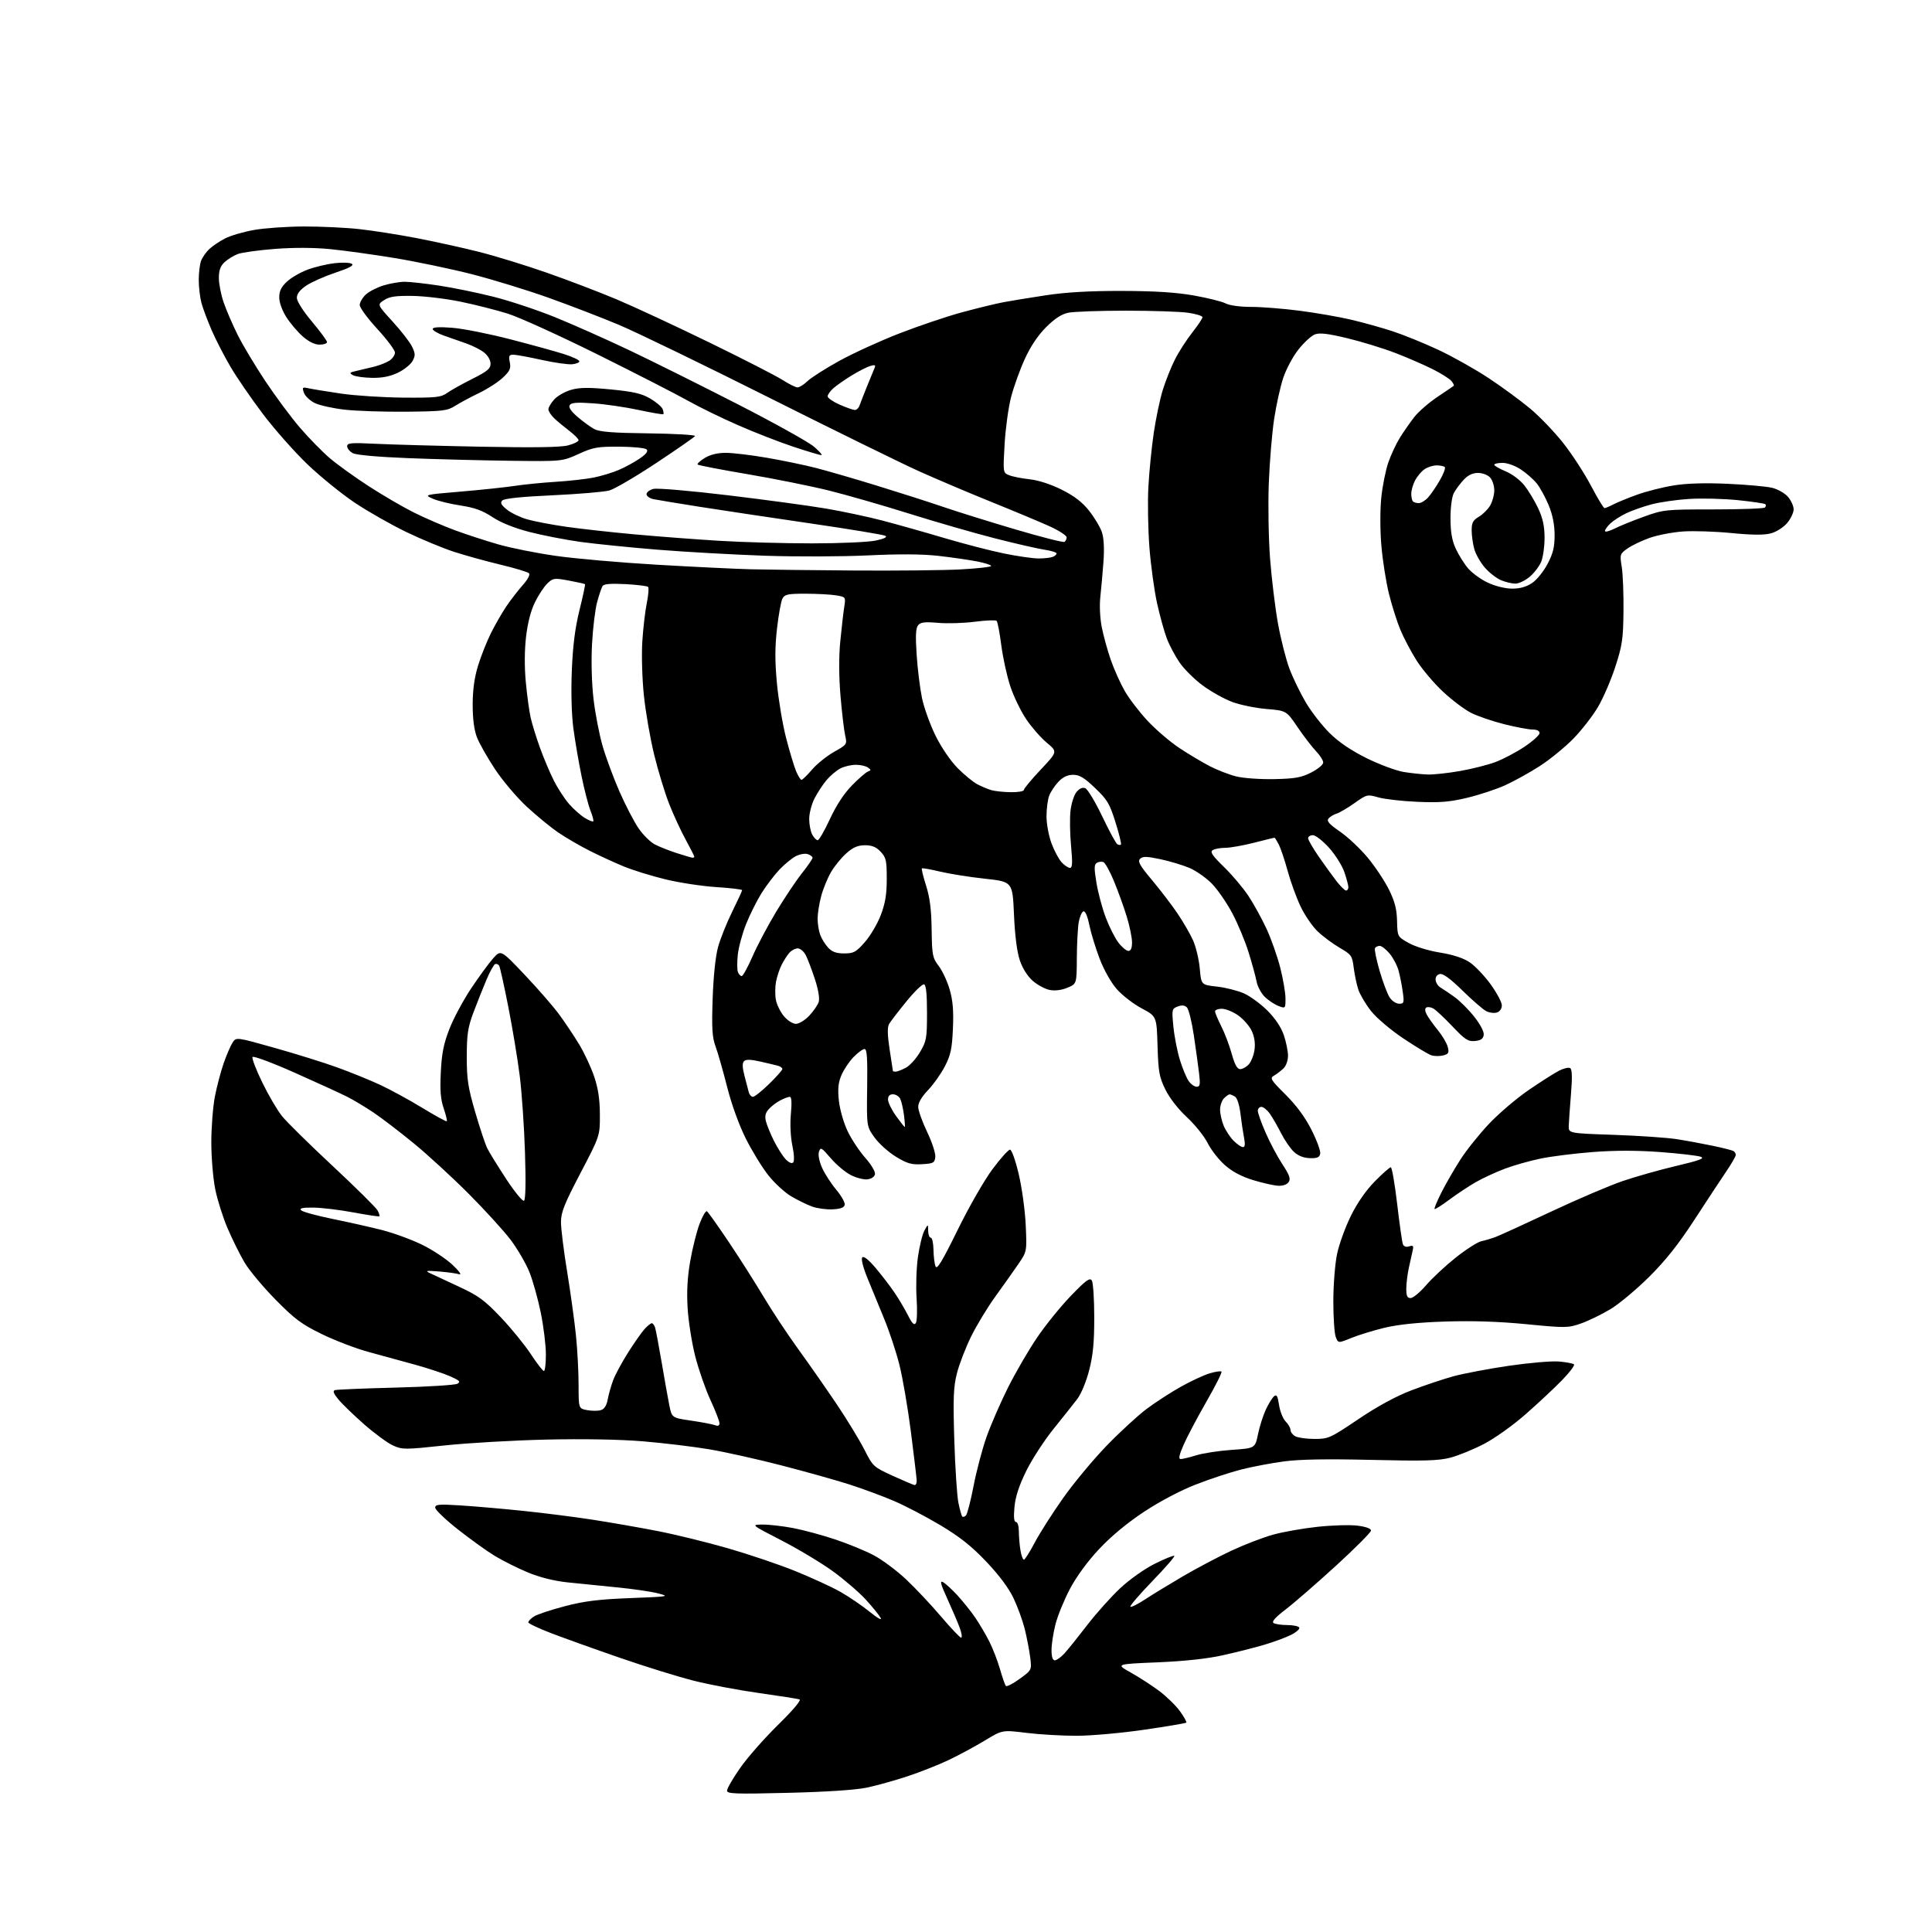 <?xml version="1.0" encoding="UTF-8" standalone="no"?>
<svg 
  version="1.1" 
  xmlns="http://www.w3.org/2000/svg" 
  xmlns:xlink="http://www.w3.org/1999/xlink" 
  xmlns:svg="http://www.w3.org/2000/svg"
  xmlns:rdf="http://www.w3.org/1999/02/22-rdf-syntax-ns#"
  xmlns:cc="http://creativecommons.org/ns#"
  xmlns:dc="http://purl.org/dc/elements/1.1/"
  viewBox="0 0 768 768"
  width="768"
  height="768"
>
<style>svg {background-color: white; }</style>"
<path stroke="none" fill="black" fill-rule="evenodd" d="M313.25,712.68C292.22,713.20 289.00,713.08 289.00,711.80C289.00,710.98 291.31,706.98 294.14,702.91C296.96,698.83 303.74,691.11 309.20,685.75C315.26,679.80 318.62,675.81 317.82,675.54C317.09,675.29 309.87,674.16 301.78,673.02C293.68,671.89 281.98,669.68 275.78,668.11C269.57,666.54 256.40,662.46 246.50,659.03C236.60,655.61 224.34,651.22 219.25,649.27C214.16,647.33 210.00,645.36 210.00,644.89C210.00,644.43 211.01,643.39 212.25,642.58C213.49,641.77 219.00,639.94 224.50,638.50C232.35,636.45 237.94,635.76 250.50,635.27C266.02,634.67 266.35,634.61 261.50,633.37C258.75,632.66 251.32,631.58 245.00,630.98C238.68,630.37 229.80,629.47 225.27,628.98C220.09,628.41 214.36,626.96 209.77,625.04C205.77,623.37 199.93,620.45 196.79,618.56C193.65,616.66 187.01,611.90 182.04,607.98C177.07,604.06 173.00,600.16 173.00,599.32C173.00,598.00 174.43,597.88 183.25,598.44C188.89,598.80 200.03,599.77 208.00,600.60C215.97,601.42 228.34,602.99 235.48,604.09C242.62,605.19 254.30,607.23 261.43,608.62C268.56,610.01 281.17,613.10 289.45,615.49C297.73,617.88 309.68,621.92 316.00,624.47C322.32,627.03 330.34,630.70 333.82,632.64C337.29,634.59 342.61,638.19 345.64,640.66C348.80,643.23 350.70,644.30 350.09,643.17C349.51,642.09 346.84,638.79 344.15,635.85C341.45,632.91 335.51,627.80 330.94,624.50C326.36,621.20 317.19,615.70 310.56,612.29C298.50,606.07 298.50,606.07 303.16,606.04C305.73,606.02 311.20,606.65 315.32,607.43C319.44,608.22 326.99,610.27 332.10,611.98C337.22,613.69 344.12,616.54 347.43,618.30C350.75,620.06 356.50,624.36 360.21,627.85C363.91,631.34 370.16,637.97 374.08,642.60C378.01,647.22 381.60,651.00 382.06,651.00C382.53,651.00 382.31,649.31 381.57,647.25C380.83,645.19 378.62,640.01 376.67,635.74C373.91,629.73 373.50,628.20 374.87,628.93C375.83,629.45 378.41,631.81 380.60,634.18C382.78,636.56 385.96,640.52 387.65,643.00C389.34,645.48 391.88,649.77 393.28,652.54C394.68,655.32 396.59,660.27 397.52,663.54C398.46,666.82 399.51,669.81 399.86,670.19C400.21,670.57 402.68,669.30 405.33,667.37C410.17,663.86 410.17,663.86 409.50,658.68C409.13,655.83 408.16,650.80 407.34,647.50C406.51,644.20 404.51,638.70 402.88,635.28C400.98,631.27 397.12,626.10 392.06,620.78C386.20,614.61 381.56,610.93 373.85,606.32C368.16,602.92 359.83,598.56 355.33,596.64C350.84,594.72 342.89,591.78 337.67,590.10C332.44,588.43 320.37,585.04 310.83,582.57C301.30,580.10 288.32,577.20 282.00,576.13C275.68,575.06 263.80,573.63 255.61,572.95C246.27,572.18 231.91,571.93 217.11,572.26C204.12,572.56 185.99,573.60 176.81,574.58C160.89,576.28 159.94,576.28 156.23,574.60C154.08,573.64 148.91,569.84 144.73,566.17C140.56,562.50 135.94,558.04 134.48,556.25C132.56,553.90 132.19,552.89 133.16,552.59C133.90,552.36 144.78,551.91 157.33,551.59C169.89,551.27 180.92,550.58 181.83,550.06C183.21,549.29 182.70,548.77 178.97,547.11C176.48,546.01 170.18,543.92 164.97,542.48C159.76,541.04 151.45,538.76 146.50,537.42C141.55,536.08 133.22,532.90 128.00,530.36C119.86,526.39 117.22,524.43 109.50,516.59C104.55,511.56 99.00,504.91 97.17,501.79C95.34,498.68 92.33,492.62 90.49,488.32C88.64,484.02 86.43,477.03 85.57,472.79C84.71,468.55 84.00,460.15 84.00,454.13C84.00,448.11 84.65,439.87 85.43,435.84C86.22,431.80 87.80,425.82 88.95,422.55C90.09,419.28 91.67,415.63 92.46,414.43C93.89,412.24 93.89,412.24 109.25,416.57C117.70,418.95 128.92,422.45 134.18,424.36C139.44,426.26 147.06,429.37 151.12,431.25C155.18,433.14 162.72,437.25 167.87,440.39C173.02,443.53 177.41,445.93 177.61,445.72C177.82,445.51 177.26,443.19 176.37,440.57C175.14,436.95 174.86,433.46 175.23,426.15C175.61,418.61 176.37,414.84 178.69,408.92C180.32,404.75 184.19,397.55 187.28,392.92C190.37,388.29 194.29,382.93 196.00,381.00C199.09,377.50 199.09,377.50 208.57,387.50C213.79,393.00 219.95,400.09 222.28,403.26C224.60,406.43 228.17,411.76 230.20,415.11C232.24,418.46 234.92,424.20 236.16,427.85C237.78,432.63 238.43,436.90 238.46,443.00C238.50,451.50 238.50,451.50 230.75,466.31C224.27,478.70 223.00,481.89 223.00,485.84C223.00,488.44 224.10,497.30 225.45,505.53C226.79,513.77 228.37,525.16 228.95,530.86C229.53,536.55 230.00,545.42 230.00,550.56C230.00,559.91 230.00,559.91 233.41,560.55C235.29,560.90 237.75,560.90 238.88,560.54C240.26,560.10 241.15,558.68 241.60,556.19C241.97,554.16 242.96,550.70 243.80,548.50C244.64,546.30 247.33,541.35 249.77,537.50C252.22,533.65 255.14,529.49 256.28,528.25C257.42,527.01 258.69,526.00 259.11,526.00C259.52,526.00 260.11,526.79 260.42,527.75C260.72,528.71 261.88,534.90 263.01,541.50C264.13,548.10 265.50,555.77 266.05,558.55C267.06,563.60 267.06,563.60 274.78,564.73C279.03,565.35 283.29,566.17 284.25,566.54C285.43,566.99 286.00,566.74 286.00,565.75C286.00,564.94 284.38,560.78 282.41,556.51C280.43,552.24 277.71,544.41 276.36,539.12C275.02,533.83 273.65,525.23 273.34,520.00C272.94,513.43 273.26,507.67 274.37,501.32C275.25,496.27 276.92,489.63 278.06,486.56C279.21,483.49 280.54,481.21 281.01,481.50C281.48,481.79 285.40,487.31 289.73,493.77C294.06,500.22 300.28,510.00 303.55,515.50C306.82,521.00 313.07,530.45 317.46,536.50C321.84,542.55 328.75,552.45 332.81,558.50C336.86,564.55 341.73,572.56 343.63,576.29C346.99,582.93 347.24,583.16 354.78,586.61C359.03,588.55 362.95,590.22 363.50,590.32C364.05,590.42 364.46,589.60 364.40,588.50C364.35,587.40 363.31,578.67 362.09,569.11C360.86,559.54 358.80,547.52 357.49,542.38C356.19,537.24 353.49,529.09 351.48,524.27C349.48,519.45 346.49,512.18 344.85,508.12C342.99,503.54 342.22,500.38 342.80,499.80C343.38,499.22 345.43,500.88 348.20,504.18C350.66,507.11 354.04,511.52 355.70,514.00C357.37,516.48 359.73,520.48 360.96,522.90C362.63,526.20 363.41,526.95 364.07,525.90C364.54,525.13 364.68,520.67 364.36,516.00C364.04,511.32 364.28,503.99 364.89,499.69C365.50,495.40 366.65,490.67 367.46,489.19C368.92,486.50 368.92,486.50 368.96,489.25C368.98,490.76 369.45,492.00 370.00,492.00C370.55,492.00 371.03,494.14 371.07,496.75C371.11,499.36 371.48,502.35 371.89,503.40C372.46,504.86 374.49,501.51 380.69,488.90C385.16,479.79 391.32,469.05 394.54,464.75C397.72,460.49 400.85,457.00 401.50,457.00C402.15,457.00 403.68,461.29 404.96,466.75C406.23,472.11 407.48,481.23 407.74,487.00C408.22,497.50 408.22,497.50 404.80,502.50C402.91,505.25 398.81,511.04 395.68,515.37C392.54,519.70 388.18,526.90 385.99,531.37C383.80,535.84 381.27,542.42 380.37,546.00C379.01,551.42 378.84,555.81 379.35,572.50C379.69,583.50 380.43,594.71 380.99,597.42C381.55,600.12 382.23,602.57 382.52,602.85C382.80,603.13 383.46,602.94 383.98,602.42C384.50,601.90 385.87,596.62 387.01,590.69C388.15,584.75 390.47,575.99 392.16,571.20C393.85,566.42 397.71,557.56 400.74,551.50C403.77,545.45 409.01,536.46 412.38,531.53C415.74,526.59 421.77,519.16 425.77,515.03C431.66,508.93 433.22,507.79 434.01,509.00C434.54,509.82 434.98,516.39 434.98,523.59C435.00,533.47 434.51,538.62 432.99,544.59C431.82,549.17 429.82,554.02 428.24,556.11C426.73,558.09 422.46,563.48 418.74,568.09C415.02,572.70 410.14,580.25 407.88,584.86C405.05,590.65 403.62,595.05 403.26,599.12C402.89,603.16 403.08,605.00 403.86,605.00C404.51,605.00 405.00,606.62 405.01,608.75C405.02,610.81 405.30,614.19 405.64,616.25C405.98,618.31 406.60,620.00 407.01,620.00C407.42,620.00 409.36,616.93 411.33,613.19C413.30,609.44 418.40,601.45 422.65,595.44C426.91,589.42 434.69,580.07 439.95,574.64C445.20,569.22 452.35,562.65 455.84,560.04C459.33,557.43 465.45,553.46 469.44,551.23C473.43,549.00 478.56,546.61 480.85,545.93C483.14,545.24 485.26,544.93 485.56,545.23C485.87,545.53 483.18,550.89 479.59,557.14C476.00,563.39 471.93,571.09 470.54,574.25C468.71,578.43 468.39,580.00 469.35,580.00C470.08,580.00 472.89,579.32 475.59,578.49C478.29,577.66 484.64,576.69 489.71,576.34C498.92,575.70 498.92,575.70 500.08,570.10C500.71,567.02 502.12,562.61 503.20,560.30C504.29,557.99 505.76,555.62 506.47,555.03C507.49,554.18 507.91,554.94 508.45,558.55C508.83,561.08 510.01,564.01 511.07,565.07C512.13,566.13 513.00,567.66 513.00,568.46C513.00,569.27 513.87,570.40 514.93,570.96C516.00,571.53 519.44,572.00 522.59,572.00C528.07,572.00 528.79,571.68 539.95,564.16C547.57,559.02 554.85,555.06 561.04,552.69C566.24,550.70 573.82,548.17 577.87,547.06C581.93,545.96 591.80,544.10 599.81,542.92C607.82,541.75 616.76,540.98 619.68,541.22C622.61,541.47 625.31,541.98 625.69,542.36C626.07,542.74 623.93,545.57 620.94,548.64C617.95,551.72 611.47,557.78 606.54,562.11C601.50,566.55 594.24,571.73 589.94,573.97C585.73,576.16 579.71,578.62 576.56,579.44C571.86,580.67 566.17,580.83 545.16,580.33C527.60,579.91 516.66,580.10 510.50,580.92C505.55,581.57 497.90,583.02 493.50,584.13C489.10,585.24 480.93,587.94 475.35,590.12C469.25,592.49 461.04,596.82 454.78,600.95C448.11,605.36 441.69,610.68 436.93,615.76C432.31,620.69 427.93,626.67 425.33,631.59C423.03,635.94 420.45,642.26 419.58,645.64C418.71,649.02 418.00,653.64 418.00,655.89C418.00,658.62 418.44,660.00 419.31,660.00C420.04,660.00 421.76,658.76 423.14,657.25C424.52,655.74 428.59,650.67 432.19,645.99C435.79,641.30 441.69,634.72 445.29,631.35C449.04,627.84 454.93,623.67 459.08,621.60C463.06,619.61 466.54,618.20 466.81,618.48C467.09,618.75 463.15,623.29 458.05,628.55C452.96,633.82 449.04,638.38 449.35,638.69C449.66,639.00 452.30,637.68 455.21,635.77C458.12,633.86 464.92,629.71 470.33,626.54C475.74,623.38 484.38,618.82 489.52,616.41C494.67,614.01 502.12,611.14 506.07,610.05C510.02,608.95 517.97,607.55 523.74,606.93C529.51,606.31 536.65,606.10 539.62,606.47C542.92,606.88 545.00,607.63 545.00,608.40C545.00,609.10 538.76,615.37 531.14,622.34C523.51,629.31 514.52,637.13 511.15,639.71C506.97,642.91 505.42,644.65 506.26,645.18C506.94,645.62 509.39,645.98 511.69,645.98C514.00,645.99 516.15,646.43 516.48,646.96C516.80,647.49 515.37,648.79 513.29,649.85C511.20,650.91 506.35,652.71 502.50,653.84C498.65,654.98 491.23,656.86 486.00,658.01C479.81,659.39 470.76,660.36 460.00,660.81C443.50,661.50 443.50,661.50 449.50,664.86C452.80,666.71 457.88,670.00 460.79,672.17C463.70,674.35 467.41,677.97 469.04,680.22C470.68,682.47 471.81,684.52 471.56,684.77C471.31,685.02 463.77,686.30 454.80,687.60C445.84,688.91 433.77,689.99 428.00,690.00C422.23,690.01 413.21,689.49 407.98,688.84C398.45,687.66 398.45,687.66 391.48,691.89C387.64,694.21 381.19,697.69 377.14,699.62C373.09,701.55 365.67,704.48 360.64,706.14C355.61,707.80 348.35,709.81 344.50,710.62C340.10,711.54 328.48,712.31 313.25,712.68zM216.21,545.00C216.65,545.00 217.00,542.03 217.00,538.41C217.00,534.78 216.08,527.32 214.97,521.83C213.85,516.34 211.82,509.07 210.45,505.68C209.09,502.28 205.76,496.55 203.05,492.94C200.34,489.34 192.81,481.06 186.31,474.55C179.82,468.03 170.00,459.02 164.50,454.51C159.00,450.00 151.80,444.49 148.50,442.27C145.20,440.05 140.47,437.21 138.00,435.97C135.53,434.72 126.18,430.44 117.24,426.46C108.21,422.44 100.71,419.65 100.39,420.18C100.06,420.71 101.81,425.27 104.27,430.32C106.73,435.37 110.26,441.39 112.12,443.69C113.98,446.00 123.04,454.92 132.25,463.51C141.47,472.11 149.49,480.05 150.08,481.15C150.68,482.26 151.01,483.32 150.83,483.50C150.65,483.68 146.00,482.98 140.50,481.96C135.00,480.93 127.82,480.07 124.55,480.04C120.17,480.01 118.89,480.29 119.72,481.12C120.33,481.73 125.97,483.28 132.25,484.55C138.53,485.83 147.38,487.82 151.92,488.98C156.46,490.14 163.59,492.75 167.76,494.79C171.93,496.82 177.41,500.44 179.92,502.83C182.49,505.26 183.66,506.89 182.58,506.55C181.53,506.21 177.93,505.71 174.58,505.44C169.37,505.02 168.86,505.12 171.00,506.14C172.38,506.79 177.55,509.20 182.50,511.50C190.18,515.07 192.60,516.84 199.03,523.60C203.17,527.95 208.55,534.55 210.99,538.26C213.43,541.97 215.78,545.00 216.21,545.00zM537.22,531.84C531.95,533.99 531.95,533.99 530.97,531.43C530.44,530.02 530.01,523.61 530.02,517.18C530.03,510.76 530.69,502.35 531.50,498.50C532.30,494.65 534.77,487.84 536.97,483.37C539.54,478.16 542.96,473.23 546.51,469.62C549.55,466.53 552.41,464.00 552.86,464.00C553.31,464.00 554.45,470.54 555.39,478.53C556.32,486.52 557.35,493.74 557.66,494.56C558.03,495.51 558.94,495.84 560.16,495.45C561.76,494.94 561.99,495.23 561.55,497.17C561.26,498.45 560.57,501.52 560.03,504.00C559.49,506.48 559.04,510.19 559.02,512.25C559.01,515.16 559.39,516.00 560.75,516.00C561.71,516.00 564.48,513.70 566.89,510.90C569.31,508.09 574.62,503.14 578.70,499.90C582.78,496.66 587.33,493.74 588.81,493.42C590.29,493.10 592.85,492.34 594.50,491.73C596.15,491.11 606.05,486.59 616.50,481.68C626.95,476.76 639.77,471.29 645.00,469.50C650.23,467.72 659.85,465.00 666.39,463.46C675.67,461.27 677.80,460.47 676.07,459.83C674.84,459.38 667.67,458.54 660.13,457.97C650.87,457.28 642.15,457.27 633.32,457.94C626.12,458.49 616.72,459.66 612.43,460.55C608.14,461.43 601.72,463.25 598.17,464.59C594.61,465.93 589.41,468.34 586.60,469.95C583.80,471.56 579.06,474.70 576.08,476.93C573.09,479.16 570.48,480.81 570.26,480.60C570.05,480.38 571.27,477.43 572.98,474.04C574.69,470.66 578.08,464.77 580.52,460.97C582.95,457.17 588.14,450.70 592.04,446.59C595.94,442.49 603.04,436.46 607.82,433.20C612.59,429.94 617.98,426.52 619.78,425.60C621.58,424.67 623.56,424.23 624.17,424.60C624.94,425.08 625.04,428.17 624.49,434.89C624.06,440.18 623.66,445.85 623.60,447.50C623.50,450.50 623.50,450.50 641.50,451.12C651.40,451.46 662.65,452.23 666.50,452.83C670.35,453.43 676.81,454.62 680.86,455.47C684.91,456.32 688.62,457.27 689.11,457.57C689.60,457.87 690.00,458.56 690.00,459.11C690.00,459.65 688.26,462.66 686.13,465.80C684.01,468.93 678.31,477.57 673.48,485.00C667.23,494.60 662.06,501.11 655.59,507.54C650.59,512.51 643.68,518.29 640.24,520.37C636.79,522.46 631.53,525.02 628.55,526.07C623.32,527.90 622.51,527.92 606.81,526.39C595.77,525.32 585.33,524.98 574.50,525.33C563.81,525.68 555.84,526.50 550.50,527.78C546.10,528.83 540.13,530.66 537.22,531.84zM330.99,480.73C328.52,480.86 324.85,480.36 322.84,479.63C320.83,478.90 317.11,477.08 314.56,475.59C312.01,474.10 307.90,470.32 305.42,467.19C302.94,464.06 298.89,457.45 296.42,452.50C293.73,447.09 290.77,438.91 289.03,432.00C287.42,425.68 285.37,418.48 284.46,416.00C283.10,412.31 282.89,408.90 283.29,397.00C283.59,388.11 284.42,380.18 285.43,376.50C286.33,373.20 288.86,366.88 291.04,362.46C293.22,358.04 295.00,354.17 295.00,353.86C295.00,353.55 290.36,352.99 284.68,352.63C279.00,352.26 269.89,350.87 264.43,349.53C258.97,348.20 251.59,345.92 248.04,344.46C244.48,343.00 238.41,340.22 234.54,338.27C230.67,336.32 225.03,333.05 222.00,330.99C218.97,328.93 213.31,324.29 209.41,320.68C205.50,317.06 199.83,310.37 196.80,305.80C193.78,301.24 190.53,295.52 189.59,293.09C188.46,290.15 187.90,285.83 187.90,280.08C187.91,274.13 188.58,269.32 190.07,264.49C191.26,260.64 193.59,254.80 195.25,251.50C196.91,248.20 199.63,243.47 201.30,241.00C202.97,238.53 205.88,234.76 207.76,232.64C209.83,230.32 210.82,228.42 210.27,227.87C209.77,227.37 204.67,225.83 198.93,224.46C193.19,223.08 184.90,220.79 180.50,219.36C176.10,217.94 167.55,214.39 161.50,211.48C155.45,208.56 146.24,203.32 141.03,199.84C135.82,196.35 127.36,189.49 122.24,184.60C117.12,179.70 109.15,170.70 104.54,164.60C99.92,158.49 94.13,150.07 91.67,145.88C89.20,141.68 85.83,135.16 84.19,131.38C82.54,127.59 80.70,122.70 80.10,120.50C79.50,118.30 79.01,114.17 79.01,111.32C79.00,108.46 79.42,105.02 79.94,103.66C80.46,102.30 81.92,100.21 83.19,99.01C84.46,97.81 87.27,95.91 89.44,94.80C91.60,93.68 96.78,92.16 100.94,91.42C105.10,90.68 114.03,90.05 120.79,90.03C127.55,90.02 137.45,90.48 142.79,91.07C148.13,91.65 158.35,93.26 165.50,94.63C172.65,96.01 183.77,98.45 190.20,100.07C196.64,101.68 208.79,105.41 217.20,108.35C225.62,111.29 238.12,116.06 245.00,118.95C251.88,121.84 268.49,129.57 281.93,136.12C295.37,142.67 308.46,149.37 311.02,151.01C313.58,152.66 316.29,154.00 317.03,154.00C317.78,154.00 319.57,152.87 321.01,151.49C322.45,150.11 328.10,146.51 333.57,143.49C339.03,140.47 349.80,135.54 357.50,132.55C365.20,129.55 376.45,125.76 382.50,124.12C388.55,122.48 395.98,120.68 399.00,120.11C402.02,119.54 409.68,118.30 416.00,117.34C423.87,116.16 433.34,115.62 446.00,115.65C459.08,115.68 467.43,116.21 474.50,117.45C480.00,118.42 485.72,119.84 487.20,120.61C488.80,121.43 492.96,122.00 497.40,122.00C501.52,122.00 510.21,122.69 516.70,123.53C523.19,124.38 532.33,125.96 537.00,127.06C541.67,128.15 549.10,130.22 553.50,131.65C557.90,133.09 566.13,136.43 571.78,139.08C577.43,141.72 586.43,146.78 591.78,150.32C597.13,153.86 604.56,159.31 608.29,162.44C612.03,165.56 617.91,171.69 621.36,176.06C624.82,180.42 629.78,188.05 632.39,193.00C635.00,197.95 637.44,202.00 637.82,201.99C638.19,201.99 639.77,201.32 641.33,200.51C642.89,199.70 647.16,197.95 650.83,196.63C654.50,195.31 661.01,193.66 665.31,192.97C670.49,192.13 677.71,191.91 686.81,192.32C694.34,192.66 702.30,193.38 704.50,193.92C706.70,194.46 709.51,196.07 710.75,197.50C711.99,198.94 713.00,201.18 713.00,202.48C713.00,203.78 711.84,206.22 710.43,207.90C708.97,209.63 706.17,211.42 703.98,212.01C701.24,212.74 696.64,212.71 688.32,211.90C681.83,211.26 673.15,210.98 669.01,211.27C664.88,211.56 658.92,212.70 655.77,213.81C652.62,214.92 648.65,216.83 646.94,218.04C643.93,220.18 643.87,220.39 644.67,225.37C645.13,228.19 645.44,236.12 645.36,243.00C645.24,254.02 644.86,256.62 642.13,265.00C640.44,270.23 637.35,277.40 635.27,280.95C633.20,284.50 628.80,290.17 625.50,293.56C622.20,296.95 616.20,301.85 612.18,304.46C608.15,307.06 601.94,310.51 598.39,312.12C594.83,313.74 588.00,315.99 583.21,317.14C576.18,318.81 572.38,319.12 563.50,318.74C557.45,318.48 550.46,317.69 547.96,316.98C543.50,315.72 543.34,315.76 538.46,319.23C535.73,321.17 532.53,323.05 531.34,323.42C530.15,323.78 528.69,324.66 528.10,325.38C527.27,326.38 528.32,327.58 532.69,330.59C535.81,332.74 540.78,337.42 543.74,341.00C546.69,344.57 550.48,350.27 552.15,353.67C554.45,358.33 555.23,361.35 555.35,366.08C555.50,372.33 555.50,372.33 560.00,374.86C562.58,376.31 567.87,377.93 572.40,378.66C577.55,379.49 581.65,380.83 584.15,382.48C586.27,383.88 590.02,387.81 592.50,391.21C594.97,394.62 597.00,398.40 597.00,399.63C597.00,400.97 596.22,402.11 595.04,402.49C593.96,402.83 592.05,402.59 590.79,401.94C589.53,401.30 585.30,397.63 581.38,393.79C576.55,389.05 573.65,386.93 572.38,387.19C571.22,387.43 570.57,388.33 570.68,389.54C570.78,390.62 571.61,391.95 572.54,392.50C573.46,393.05 575.95,394.73 578.07,396.23C580.18,397.72 583.76,401.28 586.01,404.13C588.48,407.26 589.98,410.13 589.80,411.40C589.58,412.95 588.66,413.58 586.33,413.81C583.58,414.07 582.39,413.31 577.33,407.97C574.12,404.59 570.70,401.40 569.73,400.87C568.76,400.34 567.52,400.18 566.98,400.51C566.35,400.90 566.41,401.91 567.15,403.31C567.79,404.51 569.78,407.30 571.57,409.50C573.37,411.71 575.14,414.72 575.52,416.21C576.10,418.53 575.83,419.00 573.67,419.55C572.28,419.90 570.18,419.88 569.01,419.50C567.83,419.13 562.82,416.12 557.88,412.81C552.77,409.39 547.22,404.69 545.02,401.91C542.90,399.23 540.62,395.38 539.95,393.36C539.29,391.35 538.46,387.43 538.12,384.67C537.53,379.91 537.23,379.48 532.50,376.73C529.75,375.13 525.79,372.18 523.71,370.17C521.62,368.16 518.58,363.68 516.95,360.23C515.32,356.78 513.03,350.48 511.87,346.23C510.71,341.98 509.13,337.26 508.36,335.75C507.58,334.24 506.81,333.00 506.63,333.00C506.46,333.00 502.80,333.90 498.50,335.00C494.20,336.10 489.06,337.01 487.09,337.02C485.12,337.02 482.85,337.44 482.06,337.94C480.92,338.66 481.87,340.08 486.59,344.68C489.88,347.88 494.28,353.11 496.38,356.31C498.47,359.50 501.68,365.35 503.51,369.31C505.33,373.26 507.77,380.18 508.92,384.67C510.06,389.16 511.00,394.66 511.00,396.89C511.00,400.90 510.97,400.94 508.25,399.91C506.74,399.34 504.30,397.73 502.84,396.34C501.38,394.94 499.88,392.17 499.51,390.18C499.13,388.18 497.70,382.94 496.32,378.52C494.95,374.11 492.03,367.12 489.84,363.00C487.65,358.88 484.02,353.61 481.78,351.31C479.53,349.00 475.54,346.19 472.91,345.05C470.27,343.92 465.05,342.35 461.31,341.55C455.80,340.39 454.25,340.36 453.21,341.39C452.16,342.42 453.03,343.99 457.91,349.81C461.21,353.75 465.77,359.71 468.04,363.06C470.32,366.42 473.12,371.26 474.27,373.83C475.41,376.40 476.61,381.43 476.93,385.00C477.50,391.50 477.50,391.50 483.71,392.18C487.12,392.56 491.95,393.77 494.44,394.87C496.93,395.97 501.15,399.06 503.82,401.72C506.92,404.83 509.27,408.33 510.33,411.46C511.25,414.15 512.00,417.85 512.00,419.68C512.00,421.60 511.23,423.74 510.16,424.75C509.15,425.71 507.47,426.99 506.44,427.59C504.71,428.59 505.11,429.24 511.02,435.12C515.36,439.43 518.77,444.06 521.35,449.15C523.46,453.33 525.02,457.59 524.81,458.62C524.52,460.09 523.60,460.47 520.67,460.38C518.21,460.30 516.03,459.44 514.36,457.88C512.95,456.57 510.66,453.25 509.27,450.50C507.88,447.75 505.87,444.26 504.80,442.75C503.74,441.24 502.22,440.00 501.43,440.00C500.64,440.00 500.00,440.71 500.00,441.58C500.00,442.45 501.41,446.39 503.13,450.33C504.85,454.27 507.86,459.91 509.80,462.86C512.58,467.06 513.12,468.58 512.29,469.86C511.64,470.86 510.02,471.44 508.14,471.36C506.44,471.28 501.97,470.27 498.19,469.13C493.56,467.72 489.90,465.78 486.91,463.15C484.47,461.01 481.39,457.06 480.06,454.38C478.72,451.69 475.02,447.08 471.82,444.11C468.34,440.89 464.91,436.48 463.26,433.11C460.82,428.15 460.46,426.14 460.14,415.75C459.79,404.01 459.79,404.01 453.82,400.83C450.54,399.08 446.10,395.65 443.96,393.22C441.68,390.63 438.85,385.62 437.14,381.15C435.53,376.94 433.67,370.89 433.02,367.69C432.29,364.12 431.39,362.04 430.67,362.28C430.03,362.49 429.19,364.43 428.81,366.58C428.43,368.74 428.09,375.14 428.06,380.80C428.00,391.10 428.00,391.10 424.34,392.63C422.05,393.59 419.41,393.93 417.32,393.53C415.47,393.18 412.42,391.55 410.54,389.90C408.42,388.04 406.47,384.94 405.38,381.70C404.26,378.36 403.43,371.84 403.07,363.50C402.50,350.50 402.50,350.50 391.50,349.30C385.45,348.65 377.43,347.37 373.67,346.47C369.91,345.57 366.67,345.00 366.46,345.21C366.25,345.42 367.00,348.49 368.13,352.04C369.62,356.73 370.23,361.52 370.34,369.50C370.49,379.75 370.68,380.74 373.16,384.00C374.62,385.93 376.59,390.15 377.52,393.39C378.78,397.74 379.11,401.78 378.80,408.89C378.45,416.92 377.92,419.38 375.61,423.87C374.09,426.82 371.08,431.07 368.92,433.32C366.43,435.91 365.00,438.34 365.00,439.98C365.00,441.40 366.60,445.89 368.55,449.96C370.52,454.07 371.96,458.51 371.80,459.93C371.53,462.26 371.04,462.53 366.50,462.79C362.32,463.03 360.62,462.54 356.11,459.79C353.15,457.98 349.32,454.53 347.61,452.13C344.50,447.76 344.50,447.76 344.71,432.38C344.88,420.51 344.64,417.00 343.66,417.00C342.96,417.00 340.98,418.46 339.25,420.25C337.52,422.04 335.36,425.28 334.46,427.45C333.21,430.42 332.97,432.91 333.47,437.59C333.85,441.08 335.36,446.34 336.93,449.64C338.47,452.86 341.63,457.63 343.94,460.24C346.32,462.91 348.01,465.75 347.82,466.74C347.62,467.79 346.41,468.62 344.82,468.81C343.35,468.98 340.37,468.21 338.18,467.09C336.00,465.98 332.42,462.97 330.22,460.39C326.55,456.11 326.17,455.90 325.55,457.83C325.15,459.09 325.65,461.67 326.79,464.22C327.84,466.58 330.36,470.48 332.39,472.90C334.43,475.32 335.95,478.02 335.79,478.90C335.57,480.04 334.19,480.57 330.99,480.73zM208.29,477.32C208.93,476.93 209.07,469.97 208.69,458.10C208.37,447.87 207.42,434.10 206.58,427.50C205.75,420.90 203.71,408.61 202.05,400.19C200.39,391.76 198.76,384.43 198.43,383.88C198.09,383.34 197.38,383.04 196.85,383.22C196.32,383.39 194.74,386.23 193.35,389.52C191.96,392.81 189.64,398.65 188.19,402.50C185.98,408.41 185.57,411.14 185.55,420.00C185.54,428.98 186.02,432.17 188.88,442.00C190.72,448.32 192.89,454.85 193.71,456.50C194.53,458.15 197.93,463.65 201.25,468.72C204.58,473.78 207.75,477.65 208.29,477.32zM315.28,462.12C315.82,461.58 315.70,458.86 314.97,455.37C314.25,451.90 314.01,446.77 314.39,442.76C314.80,438.28 314.66,436.00 313.96,436.00C313.38,436.00 311.68,436.63 310.20,437.40C308.71,438.17 306.66,439.72 305.63,440.86C304.27,442.36 303.95,443.68 304.46,445.71C304.84,447.24 306.28,450.75 307.65,453.50C309.03,456.25 311.10,459.52 312.26,460.76C313.52,462.12 314.74,462.66 315.28,462.12zM494.09,456.00C494.91,456.00 495.04,454.88 494.52,452.25C494.12,450.19 493.48,445.88 493.10,442.69C492.70,439.32 491.80,436.49 490.96,435.95C490.16,435.45 489.19,435.02 488.82,435.02C488.45,435.01 487.44,435.71 486.57,436.57C485.71,437.44 485.00,439.48 485.00,441.10C485.00,442.73 485.65,445.62 486.44,447.52C487.24,449.42 489.02,452.11 490.40,453.49C491.78,454.87 493.44,456.00 494.09,456.00zM359.65,448.00C359.82,448.00 359.68,445.86 359.34,443.25C359.00,440.64 358.32,437.71 357.83,436.75C357.33,435.79 356.05,435.00 354.96,435.00C353.64,435.00 353.00,435.68 353.00,437.09C353.00,438.23 354.43,441.16 356.17,443.59C357.91,446.01 359.48,448.00 359.65,448.00zM299.32,436.00C299.97,436.00 302.86,433.69 305.75,430.87C308.64,428.06 311.00,425.39 311.00,424.94C311.00,424.50 310.21,423.92 309.25,423.65C308.29,423.39 305.10,422.63 302.17,421.97C298.40,421.12 296.53,421.07 295.77,421.83C295.02,422.58 295.08,424.30 295.96,427.70C296.65,430.34 297.42,433.29 297.67,434.25C297.93,435.21 298.67,436.00 299.32,436.00zM475.70,432.00C477.02,432.00 477.18,431.13 476.66,426.75C476.31,423.86 475.38,417.04 474.57,411.59C473.76,406.14 472.52,401.12 471.80,400.44C470.91,399.58 469.76,399.48 468.12,400.11C465.83,401.00 465.77,401.28 466.45,408.15C466.83,412.06 468.00,418.02 469.04,421.38C470.09,424.75 471.65,428.51 472.53,429.75C473.40,430.99 474.83,432.00 475.70,432.00zM356.05,426.00C356.63,426.00 358.41,425.32 360.01,424.49C361.61,423.67 364.18,420.85 365.71,418.24C368.30,413.84 368.50,412.73 368.50,402.59C368.50,395.19 368.13,391.55 367.34,391.29C366.70,391.07 363.55,394.11 360.34,398.05C357.13,401.99 354.02,406.03 353.44,407.04C352.69,408.33 352.75,411.26 353.64,417.18C354.33,421.76 354.92,425.61 354.95,425.75C354.98,425.89 355.47,426.00 356.05,426.00zM493.01,425.00C493.93,425.00 495.47,424.13 496.43,423.08C497.39,422.02 498.41,419.38 498.70,417.22C499.04,414.63 498.65,412.06 497.54,409.72C496.61,407.77 494.17,405.01 492.12,403.58C490.07,402.16 487.18,401.00 485.70,401.00C484.21,401.00 483.00,401.46 483.00,402.03C483.00,402.60 484.11,405.26 485.47,407.94C486.83,410.62 488.70,415.56 489.63,418.91C490.85,423.28 491.80,425.00 493.01,425.00zM316.39,407.00C317.61,407.00 320.00,405.54 321.69,403.75C323.39,401.96 325.09,399.48 325.46,398.23C325.88,396.86 325.27,393.30 323.94,389.23C322.72,385.53 321.10,381.26 320.34,379.75C319.57,378.24 318.13,377.00 317.13,377.00C316.13,377.00 314.62,377.79 313.78,378.75C312.93,379.71 311.55,381.87 310.71,383.53C309.86,385.20 308.86,388.24 308.47,390.28C308.09,392.33 308.07,395.56 308.43,397.47C308.79,399.38 310.23,402.30 311.63,403.97C313.05,405.66 315.15,407.00 316.39,407.00zM556.16,399.00C558.10,399.00 558.22,398.62 557.63,394.35C557.28,391.80 556.54,387.99 555.97,385.90C555.41,383.80 553.79,380.72 552.38,379.05C550.98,377.37 549.21,376.00 548.47,376.00C547.73,376.00 546.88,376.39 546.58,376.87C546.28,377.35 547.10,381.40 548.40,385.87C549.70,390.34 551.50,395.12 552.41,396.50C553.31,397.87 555.00,399.00 556.16,399.00zM294.83,388.00C295.33,388.00 297.25,384.51 299.11,380.25C300.96,375.99 305.19,368.00 308.50,362.50C311.81,357.00 316.43,350.10 318.76,347.16C321.09,344.22 323.00,341.44 323.00,340.98C323.00,340.51 322.12,339.86 321.05,339.52C319.98,339.18 317.84,339.56 316.30,340.37C314.76,341.17 311.86,343.56 309.85,345.67C307.85,347.78 304.65,351.98 302.75,355.00C300.86,358.02 298.07,363.60 296.56,367.39C295.06,371.17 293.58,376.66 293.28,379.57C292.98,382.48 293.00,385.57 293.34,386.43C293.67,387.29 294.34,388.00 294.83,388.00zM335.59,379.00C339.36,379.00 340.27,378.50 343.79,374.50C345.98,372.02 348.83,367.18 350.13,363.75C351.92,359.03 352.50,355.50 352.50,349.33C352.50,342.07 352.23,340.88 350.08,338.58C348.30,336.69 346.64,336.00 343.86,336.00C341.04,336.00 339.16,336.80 336.50,339.14C334.53,340.86 331.78,344.23 330.37,346.62C328.97,349.02 327.20,353.34 326.43,356.24C325.65,359.13 325.02,363.16 325.01,365.18C325.01,367.21 325.48,370.14 326.07,371.68C326.65,373.23 328.08,375.51 329.24,376.75C330.78,378.40 332.48,379.00 335.59,379.00zM448.55,378.00C449.53,378.00 450.00,376.90 450.00,374.61C450.00,372.74 449.06,368.13 447.90,364.36C446.75,360.58 444.47,354.28 442.84,350.33C441.22,346.39 439.31,342.95 438.60,342.68C437.90,342.41 436.72,342.55 436.00,343.00C434.92,343.67 434.90,345.14 435.85,350.91C436.49,354.82 438.15,361.02 439.54,364.70C440.92,368.37 443.19,372.87 444.58,374.69C445.97,376.51 447.75,378.00 448.55,378.00zM535.08,354.00C535.59,354.00 536.00,353.41 536.00,352.68C536.00,351.95 535.28,349.25 534.41,346.68C533.53,344.11 530.79,339.76 528.32,337.01C525.84,334.25 522.96,332.00 521.91,332.00C520.86,332.00 520.00,332.54 520.00,333.21C520.00,333.87 521.88,337.13 524.18,340.46C526.48,343.78 529.67,348.19 531.26,350.25C532.86,352.31 534.58,354.00 535.08,354.00zM425.33,345.00C426.30,345.00 426.40,343.03 425.76,336.25C425.31,331.44 425.21,325.15 425.54,322.28C425.87,319.40 426.94,316.07 427.91,314.86C429.07,313.43 430.28,312.89 431.40,313.32C432.34,313.69 435.37,318.70 438.13,324.47C440.88,330.25 443.59,335.25 444.14,335.58C444.68,335.92 445.34,335.99 445.59,335.74C445.85,335.49 444.88,331.50 443.43,326.89C441.11,319.47 440.18,317.90 435.31,313.25C431.01,309.14 429.12,308.00 426.60,308.00C424.38,308.00 422.55,308.86 420.75,310.75C419.31,312.26 417.65,314.77 417.06,316.32C416.48,317.86 416.00,321.56 416.00,324.53C416.00,327.50 416.90,332.33 418.00,335.28C419.10,338.22 420.92,341.61 422.04,342.81C423.16,344.02 424.64,345.00 425.33,345.00zM275.25,340.95C275.66,340.98 276.00,340.79 276.00,340.53C276.00,340.28 274.46,337.24 272.57,333.78C270.68,330.33 267.73,323.94 266.01,319.59C264.30,315.23 261.60,306.40 260.03,299.95C258.46,293.51 256.62,282.91 255.95,276.39C255.27,269.87 254.99,260.27 255.33,255.02C255.66,249.79 256.46,242.90 257.11,239.73C257.75,236.55 257.99,233.66 257.63,233.30C257.27,232.94 253.21,232.44 248.62,232.20C242.76,231.89 240.04,232.12 239.52,232.97C239.11,233.63 238.14,236.50 237.37,239.34C236.59,242.18 235.68,249.68 235.34,256.00C234.97,262.86 235.21,271.69 235.94,277.89C236.60,283.61 238.23,292.03 239.56,296.60C240.88,301.18 243.92,309.35 246.30,314.76C248.68,320.17 252.08,326.72 253.86,329.30C255.64,331.88 258.54,334.75 260.30,335.67C262.06,336.59 265.98,338.14 269.00,339.12C272.02,340.09 274.84,340.92 275.25,340.95zM325.04,334.00C325.58,334.00 327.76,330.23 329.89,325.62C332.39,320.20 335.47,315.49 338.63,312.25C341.31,309.51 344.18,307.01 345.00,306.71C346.33,306.21 346.33,306.03 345.00,305.09C344.18,304.51 342.02,304.02 340.20,304.02C338.39,304.01 335.63,304.66 334.07,305.46C332.51,306.27 330.04,308.35 328.57,310.10C327.10,311.84 324.95,315.12 323.79,317.38C322.63,319.65 321.68,323.30 321.67,325.50C321.67,327.71 322.21,330.52 322.87,331.75C323.53,332.99 324.51,334.00 325.04,334.00zM235.83,326.50C236.06,326.27 235.57,324.38 234.74,322.29C233.90,320.21 232.30,314.00 231.17,308.50C230.04,303.00 228.58,294.45 227.92,289.50C227.20,283.99 226.96,275.06 227.31,266.50C227.72,256.56 228.61,249.60 230.36,242.50C231.73,237.01 232.71,232.38 232.55,232.22C232.39,232.06 229.50,231.41 226.13,230.79C220.36,229.71 219.87,229.78 217.65,231.86C216.35,233.08 214.13,236.42 212.71,239.29C211.03,242.67 209.77,247.52 209.12,253.07C208.49,258.48 208.45,265.15 209.02,271.15C209.51,276.39 210.37,282.71 210.93,285.21C211.49,287.70 213.14,293.07 214.60,297.12C216.06,301.18 218.54,307.07 220.12,310.21C221.69,313.35 224.45,317.58 226.24,319.62C228.03,321.66 230.83,324.14 232.45,325.13C234.08,326.12 235.60,326.74 235.83,326.50zM401.75,314.91C404.64,314.96 407.00,314.56 407.00,314.02C407.00,313.48 410.02,309.84 413.71,305.93C420.41,298.82 420.41,298.82 416.16,295.29C413.82,293.35 410.14,289.15 407.98,285.97C405.82,282.78 402.95,276.87 401.62,272.84C400.28,268.80 398.67,261.45 398.03,256.50C397.39,251.55 396.56,247.19 396.19,246.81C395.81,246.43 391.90,246.58 387.50,247.15C383.10,247.72 376.52,247.92 372.87,247.59C367.63,247.13 365.97,247.33 364.97,248.53C364.03,249.66 363.88,252.68 364.38,260.28C364.75,265.90 365.71,273.65 366.51,277.50C367.31,281.35 369.75,288.10 371.92,292.50C374.24,297.18 377.88,302.51 380.69,305.35C383.34,308.02 386.85,310.90 388.49,311.75C390.14,312.61 392.61,313.65 393.99,314.07C395.37,314.48 398.86,314.87 401.75,314.91zM318.60,310.00C318.99,310.00 320.88,308.17 322.79,305.93C324.71,303.69 328.64,300.53 331.52,298.90C336.76,295.95 336.77,295.92 335.94,292.22C335.49,290.17 334.66,283.10 334.10,276.50C333.46,268.83 333.43,261.07 334.02,255.00C334.53,249.78 335.23,243.65 335.58,241.40C336.22,237.30 336.22,237.30 332.36,236.66C330.24,236.31 324.80,236.02 320.29,236.01C313.19,236.00 311.93,236.26 311.04,237.93C310.47,238.99 309.50,244.36 308.87,249.87C308.02,257.36 308.02,262.92 308.86,271.83C309.49,278.39 311.13,288.12 312.51,293.45C313.89,298.77 315.67,304.67 316.46,306.56C317.25,308.45 318.22,310.00 318.60,310.00zM506.50,309.71C514.86,309.53 517.28,309.10 521.25,307.07C523.86,305.74 526.00,303.96 526.00,303.12C526.00,302.28 524.69,300.22 523.09,298.55C521.49,296.87 518.20,292.57 515.77,289.00C511.36,282.50 511.36,282.50 503.43,281.83C499.07,281.47 492.92,280.20 489.78,279.02C486.63,277.84 481.38,274.91 478.13,272.51C474.87,270.11 470.74,266.02 468.94,263.42C467.15,260.82 464.86,256.50 463.84,253.83C462.83,251.16 461.08,244.87 459.96,239.84C458.85,234.82 457.47,224.81 456.91,217.60C456.36,210.40 456.17,199.55 456.50,193.50C456.83,187.45 457.79,177.80 458.64,172.06C459.49,166.32 461.09,158.67 462.21,155.06C463.32,151.45 465.49,146.00 467.03,142.95C468.57,139.89 471.67,135.07 473.91,132.23C476.16,129.38 478.00,126.63 478.00,126.10C478.00,125.57 475.41,124.77 472.25,124.32C469.09,123.87 457.95,123.50 447.50,123.50C437.05,123.50 426.76,123.87 424.64,124.32C421.97,124.88 419.23,126.67 415.82,130.08C412.58,133.32 409.65,137.70 407.34,142.77C405.40,147.02 402.95,153.85 401.90,157.93C400.85,162.02 399.70,170.44 399.34,176.64C398.70,187.86 398.71,187.91 401.10,188.89C402.42,189.44 406.09,190.17 409.26,190.52C412.84,190.91 417.70,192.49 422.06,194.67C427.09,197.19 430.21,199.59 432.97,203.08C435.10,205.77 437.38,209.61 438.04,211.61C438.81,213.95 439.02,218.16 438.64,223.38C438.31,227.84 437.75,234.10 437.40,237.27C437.02,240.60 437.26,245.69 437.96,249.27C438.63,252.70 440.25,258.56 441.55,262.31C442.85,266.05 445.35,271.61 447.09,274.66C448.84,277.72 452.96,283.09 456.25,286.61C459.54,290.12 465.21,294.97 468.86,297.38C472.51,299.79 477.92,303.02 480.88,304.56C483.84,306.09 488.56,307.92 491.38,308.63C494.23,309.35 500.92,309.82 506.50,309.71zM567.62,307.88C569.88,307.95 575.60,307.33 580.32,306.50C585.05,305.68 591.40,304.07 594.44,302.94C597.48,301.80 602.68,299.06 605.99,296.85C609.29,294.64 612.00,292.20 612.00,291.42C612.00,290.53 610.95,290.00 609.19,290.00C607.65,290.00 602.58,289.04 597.94,287.88C593.30,286.71 587.38,284.69 584.79,283.38C582.20,282.08 577.16,278.27 573.58,274.93C570.01,271.58 565.30,266.02 563.11,262.56C560.93,259.10 558.03,253.62 556.68,250.38C555.33,247.15 553.28,240.68 552.12,236.00C550.97,231.32 549.61,222.75 549.12,216.94C548.60,210.88 548.58,202.77 549.07,197.94C549.54,193.30 550.80,186.98 551.86,183.89C552.92,180.81 555.03,176.31 556.54,173.89C558.05,171.48 560.63,167.79 562.26,165.71C563.90,163.62 568.00,160.06 571.37,157.80C574.74,155.54 577.68,153.55 577.89,153.37C578.11,153.19 577.69,152.33 576.95,151.44C576.22,150.56 572.91,148.47 569.60,146.80C566.30,145.13 559.62,142.23 554.76,140.35C549.91,138.48 541.28,135.82 535.59,134.45C527.84,132.59 524.60,132.20 522.68,132.93C521.27,133.47 518.34,136.17 516.15,138.93C513.97,141.69 511.24,146.78 510.10,150.23C508.95,153.68 507.33,161.00 506.50,166.50C505.66,172.00 504.70,183.47 504.37,192.00C504.04,200.53 504.26,214.03 504.87,222.00C505.48,229.97 506.89,241.57 508.00,247.77C509.12,253.97 511.17,262.07 512.56,265.77C513.95,269.47 516.90,275.56 519.12,279.30C521.34,283.05 525.61,288.52 528.61,291.47C532.24,295.05 537.13,298.36 543.28,301.40C548.35,303.91 554.98,306.37 558.00,306.87C561.02,307.36 565.35,307.82 567.62,307.88zM601.10,233.99C604.24,234.00 606.77,233.28 609.05,231.74C610.90,230.50 613.66,227.08 615.20,224.13C617.39,219.93 617.99,217.44 617.98,212.64C617.96,208.54 617.18,204.61 615.62,200.83C614.34,197.72 612.21,193.83 610.90,192.19C609.58,190.56 606.72,188.04 604.55,186.61C602.30,185.12 599.18,184.00 597.30,184.00C595.48,184.00 594.00,184.34 594.00,184.75C594.01,185.16 596.03,186.33 598.50,187.35C601.05,188.40 604.27,190.82 605.98,192.98C607.63,195.06 610.11,199.18 611.48,202.13C613.31,206.05 613.98,209.20 613.99,213.78C614.00,217.24 613.39,221.53 612.64,223.33C611.89,225.12 609.83,227.81 608.06,229.30C606.29,230.78 603.74,232.00 602.39,232.00C601.04,232.00 598.48,231.39 596.70,230.65C594.92,229.91 592.04,227.67 590.29,225.68C588.54,223.68 586.64,220.35 586.06,218.28C585.48,216.20 585.01,212.84 585.01,210.81C585.00,207.80 585.53,206.80 587.86,205.42C589.44,204.49 591.46,202.48 592.36,200.96C593.26,199.44 594.00,196.72 594.00,194.92C594.00,193.13 593.26,190.83 592.35,189.83C591.41,188.79 589.32,188.00 587.53,188.00C585.38,188.00 583.56,188.87 581.81,190.75C580.40,192.26 578.65,194.62 577.92,196.00C577.15,197.44 576.59,201.67 576.59,206.00C576.60,211.41 577.17,214.76 578.64,218.00C579.76,220.47 581.97,224.03 583.55,225.89C585.13,227.76 588.69,230.34 591.46,231.63C594.43,233.02 598.39,233.98 601.10,233.99zM339.59,226.79C356.14,226.90 375.16,226.71 381.84,226.35C388.53,225.99 394.00,225.37 394.00,224.98C394.00,224.58 391.41,223.76 388.25,223.15C385.09,222.54 378.23,221.55 373.00,220.96C366.62,220.24 357.43,220.18 345.00,220.78C334.82,221.27 316.38,221.33 304.00,220.91C291.62,220.48 272.50,219.41 261.50,218.52C250.50,217.63 236.62,216.22 230.66,215.40C224.70,214.57 215.58,212.79 210.39,211.45C204.35,209.88 199.09,207.76 195.73,205.54C191.78,202.92 188.66,201.80 183.00,200.93C178.88,200.31 173.93,199.09 172.00,198.23C168.53,196.67 168.61,196.65 183.00,195.43C190.97,194.76 200.65,193.74 204.50,193.16C208.35,192.58 215.78,191.84 221.00,191.52C226.22,191.19 232.93,190.44 235.91,189.86C238.89,189.27 243.39,187.91 245.91,186.84C248.43,185.77 252.20,183.71 254.29,182.28C256.88,180.50 257.75,179.35 257.05,178.65C256.48,178.08 251.63,177.59 246.26,177.56C237.51,177.51 235.83,177.80 230.00,180.46C223.50,183.42 223.50,183.42 203.00,183.17C191.72,183.03 173.50,182.56 162.50,182.13C150.26,181.65 141.63,180.88 140.25,180.14C139.01,179.47 138.00,178.24 138.00,177.39C138.00,176.07 139.55,175.93 149.25,176.41C155.44,176.72 174.26,177.24 191.09,177.57C212.30,177.98 222.95,177.82 225.84,177.04C228.13,176.43 230.00,175.51 230.00,175.00C230.00,174.50 228.35,172.83 226.33,171.29C224.32,169.76 221.62,167.51 220.33,166.30C219.05,165.08 218.00,163.46 218.00,162.69C218.00,161.92 219.07,160.13 220.39,158.71C221.70,157.30 224.74,155.59 227.14,154.93C230.47,154.00 234.17,153.97 242.84,154.81C251.85,155.69 255.06,156.43 258.47,158.43C260.83,159.81 263.05,161.70 263.41,162.62C263.76,163.53 263.89,164.45 263.69,164.65C263.49,164.84 259.09,164.09 253.91,162.98C248.74,161.86 240.63,160.67 235.89,160.34C229.35,159.87 227.10,160.04 226.48,161.03C225.93,161.92 226.95,163.45 229.58,165.71C231.74,167.57 234.73,169.75 236.23,170.56C238.32,171.68 243.47,172.09 257.89,172.27C268.29,172.40 276.57,172.88 276.29,173.34C276.01,173.80 269.07,178.62 260.87,184.05C252.68,189.48 244.29,194.40 242.23,194.97C240.18,195.54 230.03,196.40 219.68,196.88C207.38,197.44 200.45,198.16 199.68,198.95C198.77,199.87 199.18,200.70 201.50,202.57C203.15,203.90 206.75,205.64 209.50,206.43C212.25,207.23 219.22,208.56 225.00,209.39C230.78,210.22 243.15,211.60 252.50,212.44C261.85,213.29 276.93,214.43 286.00,214.98C295.07,215.54 311.59,215.99 322.70,216.00C333.84,216.00 345.24,215.50 348.12,214.88C351.57,214.14 352.85,213.50 351.91,212.98C351.14,212.55 337.68,210.33 322.00,208.04C306.32,205.75 286.52,202.78 278.00,201.44C269.48,200.09 261.26,198.73 259.75,198.42C258.24,198.10 257.00,197.21 257.00,196.44C257.00,195.67 258.24,194.73 259.75,194.35C261.27,193.96 274.54,195.10 289.46,196.89C304.29,198.67 321.84,201.05 328.46,202.18C335.08,203.31 345.23,205.47 351.00,206.99C356.77,208.51 367.80,211.62 375.50,213.91C383.20,216.19 393.85,218.95 399.16,220.03C404.47,221.11 410.62,222.00 412.83,222.00C415.03,222.00 417.55,221.73 418.42,221.39C419.29,221.06 420.00,220.44 420.00,220.01C420.00,219.58 417.86,218.91 415.25,218.53C412.64,218.14 403.75,216.11 395.50,214.00C387.25,211.89 371.92,207.47 361.43,204.18C350.94,200.88 336.54,196.74 329.43,194.98C322.32,193.22 307.81,190.30 297.20,188.50C286.58,186.70 277.64,184.97 277.33,184.67C277.03,184.36 278.29,183.19 280.14,182.06C282.35,180.71 285.22,180.01 288.50,180.01C291.25,180.01 298.62,180.89 304.87,181.97C311.12,183.05 319.90,184.87 324.37,186.02C328.84,187.17 339.70,190.32 348.50,193.03C357.30,195.73 369.23,199.55 375.00,201.52C380.77,203.49 393.78,207.54 403.89,210.52C414.00,213.50 422.67,215.71 423.14,215.41C423.61,215.12 424.00,214.30 424.00,213.59C424.00,212.88 420.96,210.91 417.25,209.22C413.54,207.54 403.19,203.20 394.26,199.60C385.33,195.99 372.31,190.47 365.33,187.33C358.35,184.18 331.46,170.98 305.57,157.99C279.68,145.00 252.88,132.01 246.00,129.12C239.12,126.24 226.53,121.38 218.00,118.34C209.47,115.30 195.75,111.09 187.50,108.98C179.25,106.88 165.53,104.01 157.00,102.60C148.47,101.20 136.92,99.59 131.33,99.04C124.88,98.40 116.82,98.37 109.33,98.94C102.82,99.44 96.15,100.36 94.50,100.99C92.85,101.62 90.49,103.08 89.25,104.24C87.61,105.77 87.00,107.49 87.00,110.52C87.00,112.81 87.86,117.19 88.92,120.26C89.97,123.32 92.48,129.13 94.50,133.17C96.51,137.20 101.45,145.45 105.48,151.50C109.50,157.55 115.69,165.88 119.23,170.00C122.77,174.12 128.11,179.58 131.10,182.13C134.09,184.67 141.05,189.69 146.56,193.26C152.08,196.84 160.17,201.56 164.54,203.74C168.92,205.93 176.32,209.12 181.00,210.84C185.68,212.56 193.47,215.09 198.32,216.47C203.17,217.85 213.29,219.87 220.82,220.95C228.34,222.04 246.43,223.63 261.00,224.48C275.57,225.33 292.45,226.15 298.50,226.30C304.55,226.45 323.04,226.67 339.59,226.79zM641.75,210.15C643.81,209.11 649.10,206.96 653.50,205.38C661.29,202.58 662.02,202.50 681.17,202.50C691.98,202.50 701.17,202.16 701.58,201.75C702.00,201.34 702.08,200.75 701.77,200.44C701.47,200.13 696.55,199.41 690.86,198.82C685.16,198.24 676.45,198.02 671.50,198.33C666.55,198.64 659.80,199.61 656.50,200.49C653.20,201.37 648.67,202.96 646.44,204.04C644.21,205.11 641.40,206.91 640.19,208.03C638.99,209.16 638.00,210.52 638.00,211.06C638.00,211.60 639.69,211.19 641.75,210.15zM563.99,200.00C564.90,200.00 566.57,198.99 567.69,197.75C568.81,196.51 570.91,193.44 572.36,190.91C573.81,188.39 574.70,186.03 574.33,185.66C573.97,185.30 572.49,185.00 571.06,185.00C569.62,185.00 567.44,185.70 566.22,186.56C564.99,187.42 563.32,189.42 562.49,191.01C561.67,192.60 561.00,194.97 561.00,196.28C561.00,197.59 561.30,198.97 561.67,199.33C562.03,199.70 563.08,200.00 563.99,200.00zM326.50,180.93C325.95,180.93 321.00,179.45 315.50,177.63C310.00,175.81 300.10,171.96 293.50,169.07C286.90,166.19 277.90,161.80 273.50,159.31C269.10,156.83 253.05,148.61 237.83,141.04C222.61,133.48 206.41,126.11 201.83,124.67C197.25,123.24 188.78,121.09 183.00,119.91C177.22,118.72 168.66,117.70 163.97,117.63C157.29,117.53 154.84,117.89 152.68,119.30C149.93,121.09 149.93,121.09 156.05,127.80C159.42,131.48 162.89,135.96 163.76,137.73C165.12,140.49 165.16,141.33 164.01,143.47C163.28,144.85 160.67,146.95 158.23,148.13C155.13,149.63 152.02,150.26 147.91,150.20C144.67,150.15 141.24,149.67 140.28,149.13C138.77,148.29 138.94,148.06 141.51,147.48C143.16,147.10 146.30,146.36 148.50,145.82C150.70,145.28 153.51,144.19 154.75,143.40C155.99,142.60 157.00,141.15 157.00,140.16C157.00,139.18 153.85,134.96 150.00,130.78C146.15,126.60 143.00,122.32 143.00,121.26C143.00,120.21 144.07,118.34 145.38,117.11C146.69,115.88 149.91,114.23 152.54,113.44C155.17,112.65 158.93,112.00 160.91,112.01C162.88,112.01 169.00,112.69 174.50,113.52C180.00,114.35 189.77,116.35 196.20,117.97C202.64,119.59 213.66,123.26 220.70,126.12C227.74,128.98 240.88,134.82 249.90,139.10C258.92,143.38 278.30,153.03 292.96,160.54C307.63,168.04 321.40,175.70 323.56,177.55C325.73,179.41 327.05,180.93 326.50,180.93zM161.50,163.66C152.70,163.74 141.68,163.38 137.00,162.85C132.32,162.32 126.96,161.12 125.08,160.19C123.20,159.26 121.28,157.43 120.82,156.13C120.04,153.94 120.18,153.81 122.74,154.37C124.26,154.70 130.03,155.64 135.56,156.46C141.09,157.27 152.22,157.99 160.29,158.06C173.35,158.16 175.26,157.95 177.73,156.21C179.25,155.13 183.76,152.61 187.75,150.61C193.74,147.61 195.00,146.56 195.00,144.56C195.00,143.16 193.92,141.30 192.44,140.13C191.04,139.03 187.89,137.42 185.44,136.56C183.00,135.70 178.97,134.29 176.50,133.42C174.03,132.55 172.00,131.36 172.00,130.77C172.00,130.05 174.57,129.90 179.78,130.30C184.07,130.63 194.53,132.71 203.03,134.92C211.54,137.12 221.11,139.77 224.30,140.79C227.50,141.81 230.20,143.07 230.30,143.58C230.41,144.08 229.13,144.63 227.46,144.80C225.78,144.96 220.27,144.17 215.22,143.05C210.16,141.92 205.13,141.00 204.04,141.00C202.36,141.00 202.14,141.47 202.65,143.98C203.15,146.48 202.69,147.49 199.87,150.14C198.02,151.89 193.80,154.61 190.50,156.20C187.20,157.78 182.93,160.07 181.00,161.29C177.80,163.31 176.14,163.51 161.50,163.66zM339.78,162.97C340.49,162.99 341.33,162.21 341.66,161.25C341.99,160.29 343.36,156.80 344.69,153.50C346.02,150.20 347.38,146.89 347.71,146.13C348.16,145.10 347.73,144.94 345.90,145.49C344.58,145.89 341.25,147.60 338.50,149.28C335.75,150.97 332.49,153.25 331.25,154.35C330.01,155.45 329.00,156.89 329.00,157.55C329.00,158.21 331.14,159.69 333.75,160.84C336.36,161.99 339.08,162.95 339.78,162.97zM127.03,137.00C125.12,137.00 122.76,135.85 120.36,133.75C118.32,131.96 115.38,128.50 113.82,126.05C112.15,123.42 111.00,120.22 111.00,118.21C111.00,115.70 111.81,114.05 114.05,111.96C115.72,110.39 119.44,108.24 122.30,107.18C125.16,106.12 129.97,104.97 133.00,104.62C136.03,104.27 139.11,104.38 139.86,104.87C140.82,105.49 138.87,106.55 133.33,108.39C128.99,109.84 123.76,112.16 121.72,113.55C119.23,115.24 118.00,116.84 118.00,118.38C118.00,119.74 120.46,123.62 124.00,127.84C127.30,131.77 130.00,135.44 130.00,135.99C130.00,136.55 128.67,137.00 127.03,137.00z" />

</svg>